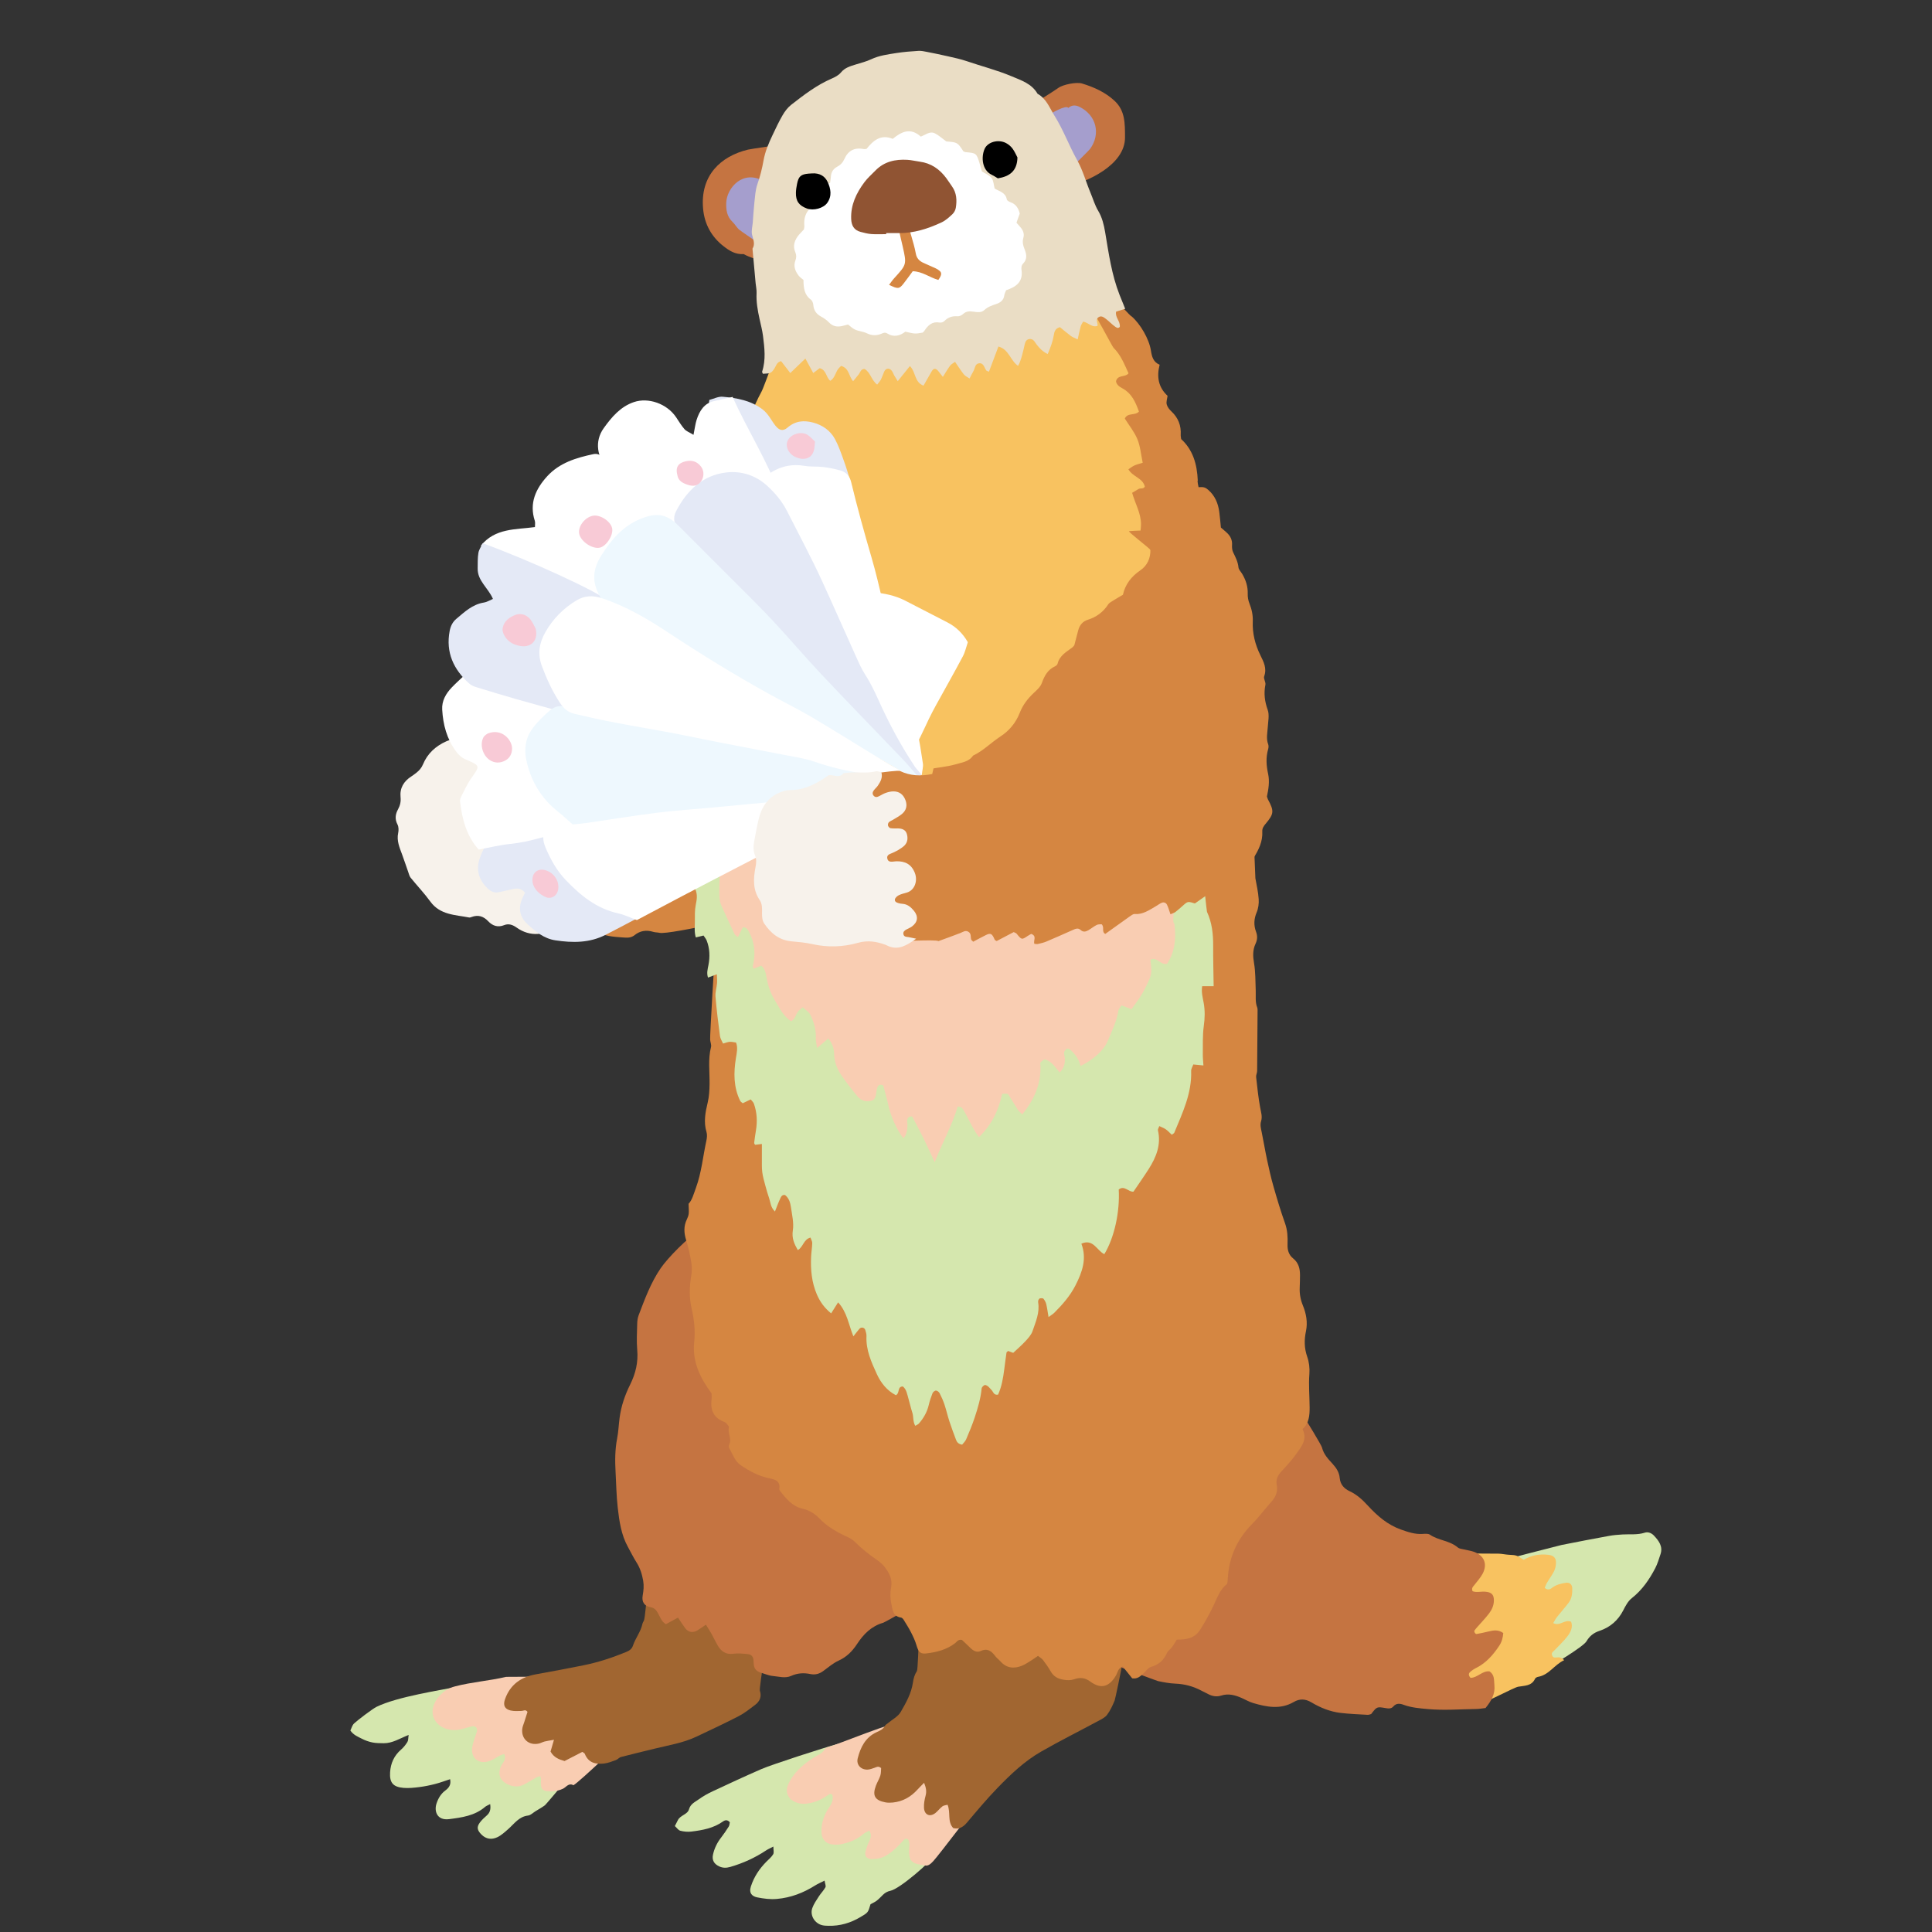 <?xml version="1.0" encoding="iso-8859-1"?>
<!-- Generator: Adobe Illustrator 29.1.0, SVG Export Plug-In . SVG Version: 9.03 Build 55587)  -->
<svg version="1.1" id="&#x30EC;&#x30A4;&#x30E4;&#x30FC;_1"
	 xmlns="http://www.w3.org/2000/svg" xmlns:xlink="http://www.w3.org/1999/xlink" x="0px" y="0px" viewBox="0 0 283.46 283.46"
	 style="enable-background:new 0 0 283.46 283.46;" xml:space="preserve">
<rect x="0" y="0" width="283.46" height="283.46" fill="#333333" stroke="none"/>
<g>
	<path style="fill-rule:evenodd;clip-rule:evenodd;fill:#D58641;" d="M75.656,135.072c0.496-0.22-3.674-17.076-4.135-17.575
		c0.828-0.82,6.127-10.027,6.203-9.993c0.879,0.392,6.788-0.121,7.697-0.408c1.327-0.42,2.713-0.646,4.072-0.97
		c1.043-0.248,1.878-0.738,2.419-1.75c0.272-0.505,0.808-0.885,1.268-1.268c0.418-0.347,0.911-0.603,1.346-0.931
		c1.407-1.063,2.454-2.393,2.616-4.196c0.076-0.842,0.446-1.348,1.104-1.752c0.357-0.221,0.706-0.455,1.081-0.696
		c-0.08-0.341-0.165-0.628-0.211-0.922c-0.09-0.575,0.018-1.085,0.519-1.462c0.786-0.593,0.992-1.395,1.112-2.368
		c0.245-1.979,0.569-3.962,1.539-5.77c0.249-0.465,0.325-1.026,0.467-1.548c0.08-0.291,0.063-0.63,0.211-0.875
		c0.472-0.78,1.003-1.526,0.793-2.517c0.828-1.017,2.849-6.885,3.26-8.062c0.143-0.407,8.479-7.151,8.961-6.892
		c-0.356,1.083,7.595,31.432,8.271,31.015c-0.134,1.281-9.976,36.491-9.994,37.218c-1.397,0.429-16.071,3.863-17.495,3.511
		c-0.294-0.07-0.614-0.046-0.901-0.135c-1.004-0.312-1.92-0.189-2.749,0.473c-0.453,0.363-0.923,0.4-1.516,0.359
		c-1.588-0.109-3.144-0.198-4.562-1.066c-0.316-0.191-0.82-0.139-1.229-0.1c-0.538,0.051-1.066,0.201-1.657,0.32
		C83.884,135.832,75.955,136.087,75.656,135.072z"/>
	<path style="fill-rule:evenodd;clip-rule:evenodd;fill:#D5E7AE;" d="M107.078,267.362c-0.353-0.422-0.71-0.329-1.019-0.108
		c-1.389,0.984-3.002,1.273-4.633,1.472c-0.528,0.062-1.099,0.012-1.614-0.125c-0.296-0.079-0.519-0.435-0.798-0.686
		c0.179-0.348,0.316-0.612,0.449-0.879c0.362-0.721,1.406-0.81,1.621-1.572c0.228-0.816,0.898-1.074,1.445-1.475
		c0.634-0.46,1.334-0.848,2.045-1.181c2.36-1.104,4.725-2.201,7.113-3.243c1.604-0.696,9.262-3.174,11.265-3.707
		c-0.339,0.52,12.104,5.855,12.631,5.712c0.278-0.074,1.408,10.003,1.842,10.312c-0.799,1.251-5.395,5.239-6.784,5.53
		c-0.457,0.095-0.773,0.284-1.08,0.577c-0.307,0.293-0.594,0.616-0.928,0.874c-0.282,0.217-0.623,0.357-0.911,0.52
		c-0.361,1.241-0.37,1.228-1.488,1.89c-1.44,0.858-2.984,1.316-4.668,1.276c-0.303-0.008-0.614-0.012-0.906-0.079
		c-1.117-0.252-1.857-1.441-1.483-2.514c0.217-0.616,0.614-1.177,0.971-1.734c0.295-0.458,0.701-0.851,0.957-1.327
		c0.104-0.193-0.059-0.53-0.127-0.975c-0.555,0.282-0.988,0.462-1.379,0.709c-1.722,1.084-3.555,1.795-5.611,1.978
		c-0.997,0.091-1.941-0.045-2.888-0.228c-0.71-0.139-1.257-0.59-0.935-1.593c0.464-1.436,1.26-2.615,2.3-3.665
		c0.341-0.346,0.74-0.662,0.976-1.07c0.144-0.248,0.027-0.648,0.027-1.127c-0.446,0.234-0.774,0.37-1.066,0.564
		c-1.63,1.085-3.389,1.882-5.268,2.426c-0.548,0.157-1.063,0.171-1.593-0.071c-0.769-0.349-1.115-0.925-0.929-1.75
		c0.2-0.899,0.594-1.715,1.161-2.452c0.404-0.528,0.787-1.076,1.14-1.642C107.034,267.81,107.034,267.546,107.078,267.362z"/>
	<path style="fill-rule:evenodd;clip-rule:evenodd;fill:#D5E7AE;" d="M71.915,264.695c-0.322,0.174-0.562,0.252-0.738,0.403
		c-1.519,1.309-3.422,1.564-5.278,1.802c-1.78,0.23-2.23-1.159-1.853-2.296c0.258-0.777,0.648-1.432,1.312-1.923
		c0.514-0.379,0.851-0.854,0.679-1.64c-0.725,0.236-1.437,0.505-2.17,0.695c-0.764,0.197-1.542,0.361-2.324,0.458
		c-0.782,0.099-1.582,0.188-2.358,0.119c-1.534-0.135-2.042-0.779-1.952-2.274c0.08-1.335,0.585-2.457,1.618-3.348
		c0.36-0.312,0.671-0.705,0.923-1.113c0.141-0.226,0.108-0.559,0.184-1.031c-1.305,0.515-2.381,1.23-3.666,1.216
		c-0.545-0.009-1.101-0.005-1.632-0.109c-0.528-0.107-1.059-0.287-1.536-0.535c-0.582-0.303-1.234-0.531-1.719-1.22
		c0.164-0.325,0.265-0.768,0.538-1.029c0.477-0.457,2.705-2.152,3.292-2.441c3.046-1.498,9.316-2.432,12.665-3.102
		c0.354,0.484,7.234,2.429,8.271,2.326c0.023,0.373,10.014,5.842,11.113,5.944c0.14,0.527-7.129,9.116-7.334,9.269
		c-0.437,0.322-0.917,0.587-1.383,0.874c-0.361,0.222-0.709,0.59-1.095,0.634c-1.346,0.159-2.02,1.21-2.911,1.991
		c-0.497,0.434-1.002,0.908-1.587,1.185c-0.817,0.386-1.643,0.313-2.347-0.398c-0.606-0.613-0.722-1.078-0.224-1.751
		c0.285-0.385,0.651-0.717,1.014-1.037C71.865,265.969,72.038,265.497,71.915,264.695z"/>
	<path style="fill-rule:evenodd;clip-rule:evenodd;fill:#D5E7AE;" d="M226.593,245.002c-0.286-0.416-2.95-2.143-4.394-3.102
		c0.593-1.519-1.468-11.359-2.843-12.664c0.407-0.176,9.448-2.498,9.762-2.561c2.315-0.46,4.633-0.906,6.956-1.33
		c0.652-0.119,1.319-0.17,1.983-0.211c1.087-0.066,2.183,0.087,3.255-0.26c0.502-0.166,1.012,0.068,1.338,0.412
		c0.715,0.759,1.369,1.593,0.973,2.758c-0.233,0.683-0.431,1.392-0.763,2.027c-0.873,1.678-1.923,3.212-3.448,4.41
		c-0.543,0.426-0.917,1.124-1.239,1.763c-0.757,1.498-1.953,2.518-3.482,3.026c-0.895,0.295-1.479,0.785-1.917,1.528
		C232.27,241.656,227.488,244.463,226.593,245.002z"/>
	<path style="fill-rule:evenodd;clip-rule:evenodd;fill:#F9CDB2;" d="M83.925,248.879c-0.48,4.202,8.631,4.642,9.046,4.91
		c-0.855,0.858-7.893,7.615-8.834,8.138c-0.706-0.388-1.036,0.263-1.532,0.509c-0.471,0.23-1.034,0.359-1.561,0.378
		c-1.528,0.055-1.768-0.232-1.672-1.765c0.007-0.111-0.046-0.225-0.097-0.459c-0.209,0.066-0.424,0.102-0.601,0.2
		c-0.634,0.35-1.234,0.764-1.886,1.076c-0.756,0.363-1.547,0.285-2.295-0.07c-1.163-0.556-1.518-1.539-0.959-2.714
		c0.251-0.527,0.825-0.941,0.432-1.741c-0.187,0.067-0.396,0.115-0.582,0.21c-0.539,0.275-1.041,0.648-1.605,0.839
		c-1.604,0.541-2.802-0.525-2.471-2.191c0.14-0.704,0.431-1.381,0.64-2.075c0.18-0.592-0.18-0.979-0.767-0.83
		c-0.646,0.161-1.28,0.405-1.937,0.496c-1.588,0.227-3.005-0.454-3.556-1.635c-0.513-1.101-0.125-2.479,1.055-3.61
		c0.569-0.546,1.214-0.913,2.025-1.123c2.468-0.64,5.018-0.813,7.493-1.395c0.107-0.023,7.612-0.036,7.854,0.011
		C81.926,246.356,83.538,248.816,83.925,248.879z"/>
	<path style="fill-rule:evenodd;clip-rule:evenodd;fill:#D58641;" d="M158.361,38.238c0.222-0.101,7.444,8.296,7.681,8.188
		c1.287,1.14,2.556,3.31,2.82,5.017c0.138,0.886,0.329,1.664,1.277,2.077c-0.451,1.763-0.187,3.309,1.163,4.552
		c-0.054,0.44-0.218,0.88-0.125,1.254c0.094,0.382,0.392,0.756,0.692,1.037c1,0.938,1.444,2.071,1.362,3.43
		c-0.012,0.178,0.036,0.36,0.066,0.625c1.726,1.581,2.338,3.681,2.438,6.082c-0.34,0.16,2.592,9.652,2.268,9.779
		c-0.748,0.291-14.47,7.519-15.412,8.399c-0.604-0.713-7.238-35.483-7.745-36.192C155.395,52.278,158.259,39.416,158.361,38.238z"/>
	<path style="fill-rule:evenodd;clip-rule:evenodd;fill:#C57441;" d="M156.552,27.383c-0.117-0.25-5.398-11.083-5.687-11.63
		c0.654-0.483,3.772-2.374,4.395-2.843c0.682-0.512,2.686-0.905,3.487-0.661c1.758,0.533,3.426,1.285,4.78,2.545
		c1.563,1.454,1.525,3.308,1.534,5.361C165.08,24.281,159.319,26.737,156.552,27.383z"/>
	<path style="fill-rule:evenodd;clip-rule:evenodd;fill:#C57441;" d="M109.104,37.277c-1.205,0.079-2.078-0.482-2.893-1.11
		c-1.823-1.403-2.857-3.286-3.057-5.568c-0.423-4.824,2.541-7.661,6.581-8.645c0.378-0.092,5.029-0.793,5.464-0.774
		c0.139,0.974-1.381,16.728-0.517,17.575C115.173,39.236,110.805,38.238,109.104,37.277z"/>
	<path style="fill-rule:evenodd;clip-rule:evenodd;" d="M149.382,22.777c-0.037,0.787-0.117,1.637-1.045,2.051
		c-1.009,0.449-1.946,0.453-2.832-0.362c-0.607-0.556-1.085-1.125-1.032-1.992c0.066-1.093,0.852-1.898,2.151-2.045
		C148.134,20.257,149.303,20.845,149.382,22.777z"/>
	<path style="fill-rule:evenodd;clip-rule:evenodd;fill:#A16631;" d="M81.278,255.258c-0.681,0.123-1.036,0.165-1.378,0.254
		c-0.292,0.077-0.562,0.238-0.856,0.303c-1.442,0.313-2.564-0.664-2.423-2.126c0.034-0.352,0.193-0.692,0.301-1.036
		c0.161-0.515,0.327-1.029,0.473-1.492c-0.304-0.405-0.589-0.143-0.866-0.135c-0.541,0.016-1.105,0.055-1.622-0.066
		c-0.873-0.206-1.124-0.777-0.812-1.66c0.762-2.148,2.352-3.263,4.545-3.65c2.33-0.416,4.655-0.855,6.974-1.321
		c2.147-0.432,4.218-1.114,6.245-1.948c0.492-0.202,0.843-0.442,1.009-0.947c0.363-1.092,1.132-2.007,1.379-3.149
		c0.038-0.176,0.132-0.342,0.22-0.501c0.322-0.59,0.948-11.388,1.348-10.871c0.221,0.287,7.543,1.674,8.012,1.551
		c0.315,0.473,8.586,8.872,9.046,9.305c0.093,0.441-1.539,9.839-1.387,10.296c0.293,0.886-0.018,1.562-0.702,2.079
		c-0.774,0.586-1.547,1.204-2.402,1.646c-2.047,1.059-4.136,2.031-6.219,3.017c-1.94,0.917-4.053,1.248-6.112,1.753
		c-1.644,0.404-3.29,0.794-4.929,1.222c-0.276,0.07-0.494,0.359-0.77,0.458c-0.564,0.204-1.139,0.433-1.728,0.503
		c-1.228,0.145-2.31-0.105-2.828-1.432c-0.037-0.093-0.183-0.146-0.361-0.276c-0.857,0.442-1.759,0.904-2.605,1.343
		c-0.866-0.248-1.586-0.547-2.055-1.392C80.902,256.548,81.048,256.043,81.278,255.258z"/>
	<path style="fill-rule:evenodd;clip-rule:evenodd;fill:#F9CDB2;" d="M140.786,254.564c0.092,0.475,4.366,8.011,4.135,8.271
		c-0.681,0.775-7.269,9.479-7.985,10.221c-0.333,0.348-0.725,0.77-1.243,0.64c-0.69-0.173-1.506-0.112-2.007-0.728
		c-0.206-0.25-0.266-0.654-0.305-1c-0.082-0.704,0.226-1.441-0.157-2.118c-0.367-0.191-0.573,0.026-0.775,0.263
		c-0.674,0.79-1.415,1.488-2.301,2.052c-0.705,0.448-1.448,0.596-2.246,0.592c-0.757-0.004-1.114-0.461-0.902-1.184
		c0.152-0.521,0.34-1.038,0.578-1.524c0.228-0.471,0.299-0.902-0.038-1.472c-0.297,0.17-0.629,0.295-0.878,0.513
		c-0.946,0.828-2.075,1.25-3.271,1.494c-0.462,0.095-0.968,0.081-1.437,0.004c-0.833-0.133-1.38-0.81-1.423-1.642
		c-0.073-1.385,0.34-2.631,1.117-3.76c0.394-0.573,0.651-1.159,0.473-1.869c-0.319-0.247-0.542-0.021-0.785,0.151
		c-0.912,0.636-1.914,1.029-3.025,1.163c-0.694,0.084-1.333-0.059-1.93-0.393c-0.848-0.472-1.164-1.443-0.775-2.344
		c0.781-1.811,2.208-3.026,3.818-4.045c0.561-0.355,1.213-0.555,1.568-1.187c0.08-0.145,0.268-0.281,0.431-0.319
		c1.332-0.309,10.018-3.968,11.61-3.847C132.731,253.267,139.763,254.904,140.786,254.564z"/>
	<path style="fill-rule:evenodd;clip-rule:evenodd;fill:#F8C260;" d="M229.487,243.58c-1.447,0.677-2.218,2.163-3.816,2.441
		c-0.164,0.028-0.389,0.146-0.451,0.283c-0.505,1.096-1.556,0.999-2.483,1.171c-0.642,0.119-4.675,2.3-5.447,2.438
		c-0.081-0.232-9.817-4.329-9.822-4.652c-0.016-1.129,5.673-15.647,4.911-17.316c0.525-0.035,7.13-0.011,7.533,0.006
		c0.484,0.02,0.962,0.133,1.445,0.159c1.141,0.061,1.142,0.051,2.2,0.745c1.09-0.66,2.321-0.891,3.625-0.735
		c0.75,0.089,1.124,0.441,1.109,1.17c-0.009,0.411-0.095,0.854-0.274,1.217c-0.294,0.596-0.705,1.135-1.044,1.711
		c-0.144,0.242-0.233,0.517-0.335,0.751c0.43,0.371,0.77,0.236,1.066,0.002c0.602-0.473,1.309-0.634,2.033-0.747
		c0.557-0.089,0.931,0.244,0.942,0.828c0.017,0.74-0.065,1.478-0.523,2.088c-0.545,0.719-1.152,1.393-1.713,2.102
		c-0.206,0.261-0.355,0.563-0.556,0.891c0.991,0.527,1.673-0.608,2.624-0.192c0.296,0.777-0.056,1.499-0.524,2.114
		c-0.549,0.721-1.226,1.341-1.848,2.005c-0.161,0.176-0.41,0.329-0.459,0.531c-0.04,0.166,0.115,0.511,0.259,0.563
		C228.368,243.308,228.897,242.876,229.487,243.58z"/>
	<path style="fill-rule:evenodd;clip-rule:evenodd;fill:#C57441;" d="M153.967,240.608c0.87-0.834,12.252-20.699,14.215-22.744
		c0.969-1.006,16.121-16.463,17.059-18.867c0.886,0.312,8.557,12.715,8.718,13.375c0.251,1.021,0.922,1.7,1.562,2.407
		c0.558,0.609,0.966,1.254,1.04,2.073c0.089,0.959,0.646,1.559,1.463,1.939c1.073,0.501,1.9,1.278,2.69,2.137
		c1.367,1.487,2.877,2.794,4.836,3.486c1.032,0.363,2.05,0.717,3.173,0.641c0.358-0.024,0.809-0.069,1.069,0.11
		c1.264,0.864,2.914,0.857,4.099,1.885c0.205,0.175,0.551,0.199,0.837,0.27c0.469,0.115,0.955,0.176,1.413,0.322
		c1.606,0.521,2.165,1.832,1.365,3.292c-0.317,0.577-0.778,1.078-1.184,1.607c-0.18,0.233-0.462,0.413-0.275,0.916
		c0.551,0.227,1.218,0.028,1.854,0.075c0.952,0.068,1.309,0.442,1.278,1.365c-0.024,0.702-0.316,1.31-0.72,1.841
		c-0.511,0.675-1.108,1.284-1.667,1.925c-0.156,0.178-0.316,0.354-0.451,0.547c-0.117,0.17,0.113,0.567,0.312,0.529
		c0.594-0.109,1.185-0.232,1.771-0.378c0.72-0.176,1.42-0.282,2.132,0.238c-0.055,0.683-0.219,1.312-0.601,1.88
		c-0.891,1.327-1.913,2.51-3.379,3.239c-0.322,0.159-0.636,0.365-0.896,0.609c-0.255,0.238-0.214,0.541,0.078,0.844
		c1.015-0.004,1.732-1.072,2.782-0.949c0.767,0.516,0.636,1.276,0.714,1.993c0.147,1.331-0.46,2.349-1.298,3.383
		c-0.414,0.044-0.892,0.137-1.369,0.143c-2.36,0.032-4.718,0.225-7.08,0.013c-1.215-0.111-2.42-0.202-3.576-0.63
		c-0.532-0.198-1.066-0.263-1.503,0.244c-0.327,0.38-0.752,0.307-1.184,0.232c-1.237-0.208-1.24-0.202-2.072,0.886
		c-0.156,0.034-0.335,0.119-0.508,0.111c-1.334-0.081-2.674-0.123-3.998-0.284c-1.524-0.185-2.95-0.76-4.253-1.541
		c-0.905-0.543-1.744-0.554-2.58-0.066c-1.982,1.154-3.983,0.743-5.987,0.157c-0.578-0.17-1.11-0.493-1.668-0.737
		c-0.962-0.422-1.942-0.696-2.997-0.357c-0.678,0.221-1.319,0.102-1.937-0.224c-0.323-0.172-0.654-0.321-0.977-0.493
		c-1.199-0.64-2.468-0.98-3.837-1.033c-0.845-0.035-1.69-0.196-2.518-0.37C169.592,246.581,154.396,240.862,153.967,240.608z"/>
	<path style="fill-rule:evenodd;clip-rule:evenodd;fill:#C57441;" d="M132.515,236.473c-0.326,0.18-2.705,1.549-2.929,1.613
		c-1.738,0.499-2.9,1.679-3.857,3.146c-0.67,1.023-1.499,1.867-2.667,2.402c-0.816,0.374-1.532,0.981-2.261,1.526
		c-0.578,0.435-1.213,0.598-1.889,0.457c-0.987-0.206-1.906-0.149-2.842,0.271c-0.867,0.39-1.799,0.089-2.693,0.008
		c-0.591-0.053-1.162-0.317-1.743-0.486c-0.655-0.194-1.03-0.61-1.048-1.314c-0.005-0.184-0.023-0.366-0.037-0.548
		c-0.033-0.5-0.342-0.81-0.796-0.855c-0.721-0.077-1.463-0.151-2.174-0.057c-1.078,0.144-1.755-0.335-2.257-1.182
		c-0.34-0.573-0.62-1.183-0.945-1.767c-0.23-0.412-0.492-0.806-0.807-1.316c-0.484,0.325-0.86,0.604-1.261,0.844
		c-0.65,0.392-1.317,0.276-1.773-0.325c-0.359-0.477-0.674-0.987-1.06-1.557c-0.657,0.356-1.217,0.66-1.779,0.965
		c-0.686-0.409-0.854-1.098-1.184-1.659c-0.255-0.439-0.504-0.732-1.075-0.834c-0.914-0.166-1.308-0.787-1.144-1.71
		c0.128-0.729,0.2-1.424,0.073-2.163c-0.168-0.977-0.451-1.876-0.988-2.716c-0.457-0.715-0.827-1.486-1.241-2.231
		c-0.995-1.793-1.277-3.783-1.503-5.769c-0.2-1.746-0.221-3.514-0.32-5.271c-0.094-1.64-0.085-3.27,0.229-4.897
		c0.197-1.007,0.23-2.043,0.367-3.062c0.229-1.702,0.783-3.314,1.542-4.84c0.802-1.617,1.202-3.271,1.039-5.095
		c-0.112-1.266-0.032-2.552-0.004-3.828c0.009-0.418,0.064-0.858,0.211-1.248c0.906-2.385,1.782-4.777,3.244-6.914
		c1.033-1.508,3.96-4.511,5.849-5.672c0.612,1.108,10.814,21.369,10.855,22.486c0.081,2.156,21.347,28.234,21.452,28.946
		C135.197,232.463,132.263,235.699,132.515,236.473z"/>
	<path style="fill-rule:evenodd;clip-rule:evenodd;fill:#A16631;" d="M135.583,261.569c-0.414,0.424-0.702,0.694-0.966,0.989
		c-0.975,1.082-2.162,1.757-3.621,1.906c-0.357,0.036-0.733,0.043-1.083-0.024c-1.548-0.29-1.947-0.979-1.408-2.433
		c0.19-0.509,0.494-0.98,0.656-1.494c0.118-0.374,0.089-0.792,0.116-1.103c-0.415-0.354-0.672-0.143-0.95-0.049
		c-0.341,0.115-0.692,0.261-1.044,0.272c-0.97,0.037-1.676-0.715-1.442-1.644c0.407-1.629,1.141-3.102,2.773-3.845
		c0.513-0.232,0.969-0.432,1.238-0.957c0.075-0.147,0.271-0.234,0.41-0.354c0.645-0.545,1.491-0.975,1.892-1.663
		c0.778-1.341,1.556-2.724,1.79-4.31c0.088-0.6,0.232-1.154,0.586-1.693c0.241-0.368,0.471-12.756,0.569-13.35
		c2.051-0.27,10.384-0.434,11.889-0.775c0.561,0.51,17.785,3.72,19.126,3.102c0.585,0.412-2.401,14.939-2.58,15.372
		c-0.302,0.727-0.642,1.462-1.11,2.084c-0.305,0.406-0.846,0.658-1.319,0.913c-2.777,1.494-5.604,2.905-8.341,4.473
		c-2.443,1.396-4.482,3.342-6.427,5.351c-1.561,1.611-3.004,3.34-4.451,5.054c-0.562,0.666-1.156,1.046-2.031,0.822
		c-0.891-0.959-0.346-2.246-0.828-3.421c-0.249,0.073-0.559,0.081-0.756,0.232c-0.383,0.291-0.675,0.704-1.055,0.997
		c-0.794,0.607-1.593,0.251-1.649-0.771c-0.032-0.589,0.077-1.207,0.232-1.78C135.968,262.848,135.884,262.318,135.583,261.569z"/>
	<path style="fill-rule:evenodd;clip-rule:evenodd;fill:#D58641;" d="M183.518,113.019c0.117,0.194,0.633,15.655,0.671,15.854
		c0.189,1.014,0.416,2.029,0.484,3.053c0.043,0.641-0.05,1.351-0.298,1.937c-0.41,0.967-0.442,1.905-0.091,2.842
		c0.235,0.628,0.196,1.183-0.072,1.758c-0.432,0.92-0.396,1.835-0.223,2.839c0.225,1.311,0.192,2.663,0.248,3.998
		c0.035,0.848-0.104,1.706,0.223,2.528c0.043,0.11,0.049,0.24,0.049,0.359c-0.018,2.984-0.034,5.966-0.065,8.948
		c-0.003,0.297-0.178,0.603-0.147,0.887c0.169,1.502,0.32,3.013,0.597,4.497c0.122,0.664,0.338,1.315,0.134,1.967
		c-0.179,0.569-0.026,1.074,0.082,1.609c0.281,1.364,0.505,2.739,0.797,4.101c0.28,1.305,0.571,2.61,0.939,3.891
		c0.518,1.811,1.057,3.619,1.691,5.39c0.361,1.01,0.406,2.021,0.369,3.053c-0.03,0.842,0.15,1.567,0.83,2.112
		c0.785,0.628,1.001,1.49,0.998,2.438c-0.001,0.607-0.017,1.217-0.041,1.825c-0.039,0.918,0.105,1.761,0.47,2.646
		c0.479,1.163,0.718,2.458,0.449,3.744c-0.271,1.278-0.263,2.497,0.18,3.762c0.276,0.785,0.384,1.688,0.319,2.52
		c-0.127,1.642,0.025,3.271,0.036,4.905c0.007,1.183-0.078,2.328-1.042,3.189c0.781,1.565-0.205,2.621-0.956,3.689
		c-0.627,0.891-1.378,1.696-2.12,2.498c-0.527,0.571-0.861,1.171-0.71,1.967c0.186,0.971-0.114,1.77-0.771,2.499
		c-0.977,1.081-1.842,2.266-2.862,3.3c-2.192,2.221-3.377,4.856-3.543,7.962c-0.01,0.182-0.03,0.363-0.051,0.543
		c-0.007,0.061-0.029,0.119-0.069,0.276c-0.952,0.703-1.365,1.84-1.876,2.944c-0.609,1.316-1.321,2.597-2.102,3.822
		c-0.762,1.193-2.025,1.407-3.38,1.389c-0.225,0.356-0.451,0.756-0.723,1.123c-0.215,0.291-0.572,0.501-0.713,0.815
		c-0.473,1.07-1.213,1.745-2.362,2.07c-0.417,0.116-0.729,0.609-1.083,0.935c-0.448,0.412-0.876,0.864-1.669,0.737
		c-0.442-0.55-0.925-1.151-1.396-1.737c-0.693,0.253-0.73,0.881-0.99,1.325c-0.974,1.664-2.202,2.035-3.747,0.898
		c-0.788-0.58-1.499-0.656-2.356-0.357c-0.517,0.18-1.026,0.172-1.595,0.076c-0.863-0.143-1.458-0.488-1.885-1.241
		c-0.327-0.582-0.72-1.127-1.125-1.658c-0.172-0.226-0.449-0.373-0.733-0.6c-0.345,0.236-0.628,0.448-0.928,0.634
		c-0.465,0.283-0.917,0.607-1.418,0.809c-1.171,0.472-2.262,0.375-3.158-0.637c-0.242-0.271-0.551-0.49-0.767-0.779
		c-0.56-0.751-1.155-1.197-2.162-0.73c-0.538,0.248-1.059-0.047-1.478-0.459c-0.429-0.426-0.876-0.834-1.245-1.185
		c-0.556-0.105-0.736,0.278-1.01,0.49c-1.249,0.963-2.721,1.324-4.236,1.502c-0.877,0.102-1.142-0.24-1.43-1.228
		c-0.185-0.632-0.473-1.241-0.773-1.831c-0.327-0.643-0.715-1.254-1.094-1.868c-0.088-0.143-0.243-0.318-0.386-0.337
		c-1.229-0.168-1.254-1.228-1.434-2.058c-0.166-0.753-0.172-1.593-0.028-2.354c0.232-1.22-0.268-2.145-0.952-3.015
		c-0.332-0.422-0.768-0.787-1.214-1.094c-1.103-0.766-2.153-1.586-3.101-2.543c-0.331-0.335-0.766-0.6-1.2-0.795
		c-1.509-0.683-2.913-1.494-4.078-2.704c-0.674-0.702-1.469-1.191-2.486-1.421c-1.43-0.323-2.357-1.44-3.226-2.557
		c-0.073-0.093-0.156-0.227-0.141-0.327c0.194-1.224-0.71-1.407-1.542-1.583c-1.517-0.321-2.83-1.034-4.1-1.888
		c-0.925-0.624-1.19-1.658-1.716-2.53c-0.078-0.132-0.062-0.384,0.01-0.531c0.412-0.838-0.266-1.648-0.052-2.487
		c0.041-0.16-0.202-0.42-0.358-0.594c-0.116-0.13-0.291-0.223-0.457-0.287c-1.488-0.6-1.914-1.755-1.733-3.244
		c0.035-0.299,0.005-0.606,0.005-0.879c-1.667-2.258-2.856-4.64-2.548-7.546c0.178-1.647-0.004-3.283-0.375-4.888
		c-0.359-1.571-0.341-3.126-0.077-4.705c0.11-0.65,0.143-1.343,0.04-1.991c-0.183-1.137-0.435-2.273-0.774-3.374
		c-0.321-1.038-0.377-2.015,0.1-3.011c0.131-0.27,0.249-0.567,0.282-0.862c0.041-0.392-0.007-0.791-0.022-1.443
		c0.508-0.513,0.749-1.434,1.08-2.338c0.822-2.248,1.029-4.616,1.532-6.926c0.087-0.404,0.136-0.87,0.021-1.254
		c-0.448-1.471-0.17-2.912,0.17-4.323c0.219-0.904,0.26-1.787,0.276-2.702c0.029-1.819-0.246-3.646,0.213-5.453
		c0.083-0.325-0.097-0.709-0.127-1.068c-0.052-0.596,0.679-12.733,0.761-13.347C105.491,139.944,182.405,113.822,183.518,113.019z"
		/>
	<path style="fill-rule:evenodd;clip-rule:evenodd;fill:#F7F2EB;" d="M82.483,136.273c-1.164,0.494-2.376,0.666-3.559,0.751
		c-1.085,0.08-2.172-0.254-3.091-0.909c-0.581-0.412-1.172-0.66-1.867-0.379c-0.919,0.374-1.705,0.094-2.323-0.561
		c-0.715-0.757-1.491-0.991-2.461-0.632c-0.111,0.042-0.244,0.091-0.354,0.069c-2.048-0.398-4.249-0.36-5.686-2.333
		c-0.889-1.223-1.94-2.328-2.894-3.505c-0.181-0.224-0.25-0.543-0.35-0.825c-0.303-0.853-0.583-1.714-0.896-2.564
		c-0.375-1.023-0.828-2.017-0.583-3.17c0.085-0.397,0.08-0.902-0.1-1.248c-0.414-0.799-0.317-1.508,0.089-2.245
		c0.296-0.543,0.427-1.116,0.362-1.749c-0.136-1.349,0.463-2.34,1.578-3.057c0.255-0.165,0.498-0.347,0.737-0.535
		c0.427-0.335,0.754-0.699,0.982-1.248c0.65-1.573,1.85-2.667,3.405-3.365c0.805-0.361,1.64-0.372,2.501-0.291
		c0.592,0.056,1.156,0.08,1.656-0.479c0.277-0.308,0.895-0.47,1.338-0.438c1.842,0.14,3.621-0.257,5.418-0.5
		c0.897-0.122,1.804-0.343,2.628,0.313c0.163,0.13,0.469,0.151,0.695,0.118c1.002-0.147,1.596,0.445,2.129,1.136
		c0.485,0.63,0.433,1.171-0.133,1.779c-0.164,0.176-0.376,0.305-0.533,0.482c-0.196,0.222-0.075,0.658,0.195,0.776
		c0.109,0.048,0.221,0.124,0.335,0.128c1.513,0.041,2.271,0.947,2.689,2.296c-0.44,1.025-1.142,1.692-2.27,1.876
		c-0.535,0.087-1.075,0.186-1.585,0.361c-0.304,0.104-0.555,0.365-0.784,0.524c0.078,0.519,0.388,0.643,0.674,0.621
		c2.012-0.163,3.152,0.941,3.91,2.574c-0.087,1.661-1.962,1.416-2.692,2.551c0.423,0.195,0.725,0.434,1.051,0.47
		c1.462,0.161,2.177,1.207,2.837,2.315c0.276,0.463,0.164,0.943-0.22,1.328c-0.493,0.493-1.115,0.727-1.781,0.839
		c-0.598,0.101-1.206,0.146-1.804,0.244c-0.169,0.026-0.338,0.126-0.474,0.234c-0.078,0.061-0.083,0.209-0.164,0.434
		c0.398,0.203,0.806,0.42,1.222,0.623c0.788,0.387,1.396,0.964,1.84,1.715c0.455,0.771,0.232,1.509-0.607,1.734
		c-0.577,0.156-1.199,0.147-1.802,0.194c-0.293,0.023-0.59,0.004-0.83,0.004c-0.335,0.4-0.328,0.739-0.002,1.016
		c0.371,0.313,0.789,0.569,1.168,0.87C82.558,134.998,82.691,135.502,82.483,136.273z"/>
	<path style="fill-rule:evenodd;clip-rule:evenodd;fill:#D5E7AE;" d="M148.656,198.49c-0.317-0.119-0.537-0.202-0.746-0.279
		c-0.097,0.094-0.227,0.16-0.238,0.241c-0.125,0.84-0.229,1.684-0.339,2.525c-0.165,1.26-0.379,2.506-0.898,3.641
		c-0.651,0.123-0.701-0.444-0.988-0.709c-0.178-0.163-0.315-0.377-0.506-0.52c-0.136-0.105-0.377-0.227-0.486-0.174
		c-0.185,0.095-0.413,0.312-0.432,0.495c-0.134,1.466-0.559,2.865-1.012,4.248c-0.359,1.091-0.807,2.156-1.258,3.213
		c-0.131,0.309-0.41,0.553-0.591,0.787c-0.511-0.077-0.754-0.341-0.887-0.69c-0.342-0.906-0.682-1.815-0.983-2.736
		c-0.266-0.81-0.448-1.644-0.718-2.451c-0.192-0.573-0.439-1.133-0.717-1.672c-0.094-0.184-0.352-0.388-0.535-0.388
		c-0.175-0.002-0.436,0.216-0.509,0.399c-0.225,0.561-0.415,1.145-0.554,1.735c-0.245,1.031-0.75,1.914-1.44,2.701
		c-0.107,0.123-0.285,0.184-0.532,0.337c-0.376-0.63-0.233-1.328-0.433-1.932c-0.226-0.687-0.373-1.397-0.579-2.092
		c-0.187-0.631-0.271-1.319-0.813-1.753c-0.864,0.026-0.396,0.961-1.02,1.286c-1.278-0.662-2.184-1.765-2.795-3.1
		c-0.81-1.767-1.617-3.546-1.52-5.573c0.014-0.29-0.085-0.596-0.17-0.884c-0.114-0.386-0.599-0.489-0.865-0.186
		c-0.267,0.303-0.505,0.626-0.889,1.11c-0.713-1.771-0.921-3.558-2.239-4.989c-0.369,0.583-0.666,1.056-1.021,1.615
		c-0.984-0.794-1.632-1.704-2.092-2.77c-0.766-1.775-0.935-3.639-0.849-5.539c0.029-0.668,0.15-1.332,0.166-1.999
		c0.007-0.258-0.161-0.523-0.256-0.812c-1.032,0.269-1.058,1.394-1.862,1.836c-0.525-0.919-0.903-1.739-0.727-2.89
		c0.17-1.103-0.122-2.284-0.281-3.421c-0.093-0.656-0.291-1.309-0.859-1.767c-0.488-0.087-0.614,0.313-0.759,0.622
		c-0.248,0.529-0.442,1.086-0.725,1.797c-0.652-0.626-0.641-1.324-0.844-1.916c-0.217-0.63-0.404-1.272-0.575-1.916
		c-0.171-0.645-0.363-1.293-0.445-1.951c-0.083-0.656-0.046-1.328-0.054-1.994c-0.007-0.665-0.001-1.329-0.001-2.133
		c-0.356,0.045-0.674,0.083-1,0.123c-0.038-0.083-0.141-0.195-0.129-0.297c0.071-0.6,0.158-1.199,0.255-1.797
		c0.224-1.343,0.16-2.667-0.303-3.953c-0.076-0.212-0.28-0.378-0.462-0.614c-0.403,0.192-0.774,0.372-1.167,0.56
		c-0.127-0.115-0.308-0.21-0.381-0.357c-0.982-2.003-0.965-4.113-0.626-6.247c0.125-0.78,0.317-1.545,0.021-2.3
		c-0.952-0.164-0.95-0.154-1.903,0.151c-0.152-0.357-0.402-0.715-0.452-1.099c-0.255-1.923-0.498-3.851-0.659-5.783
		c-0.053-0.65,0.173-1.316,0.229-1.979c0.032-0.39-0.015-0.788-0.03-1.309c-0.534,0.2-0.91,0.343-1.301,0.49
		c-0.214-0.656-0.051-1.235,0.067-1.831c0.236-1.213,0.201-2.425-0.251-3.591c-0.105-0.27-0.31-0.499-0.469-0.75
		c-0.393,0.097-0.721,0.178-1.133,0.28c-0.251-0.839-0.135-1.626-0.137-2.396c-0.002-0.787-0.027-1.594,0.125-2.358
		c0.156-0.783,0.3-1.518-0.068-2.337c-0.402,0.092-0.74,0.168-1.08,0.245c-0.065-0.093-0.19-0.186-0.188-0.277
		c0.057-2.432,0.091-4.865,0.206-7.295c0.06-1.233,4.098-9.81,5.037-10.796c0.175,1.017,24.076,21.895,24.122,22.056
		c0.102,0.349,44.697-16.03,45.144-16.541c0.227,0.263,1.748,15.747,1.84,15.945c0.731,1.575,0.915,3.249,0.906,4.969
		c-0.011,1.937,0.042,3.873,0.07,5.937c-0.492,0-1.059,0-1.684,0c-0.14,0.908,0.079,1.669,0.218,2.425
		c0.212,1.15,0.18,2.27,0.017,3.437c-0.189,1.377-0.119,2.788-0.14,4.186c-0.007,0.48,0.053,0.963,0.089,1.583
		c-0.49-0.048-0.934-0.091-1.484-0.145c-0.107,0.31-0.328,0.632-0.316,0.949c0.113,3.281-1.269,6.145-2.474,9.061
		c-0.039,0.097-0.182,0.151-0.369,0.301c-0.278-0.261-0.549-0.563-0.874-0.794c-0.274-0.195-0.61-0.307-0.956-0.475
		c-0.097,0.279-0.237,0.467-0.202,0.612c0.49,2.105-0.242,3.927-1.331,5.649c-0.712,1.127-1.485,2.213-2.262,3.362
		c-0.732,0.062-1.344-0.981-2.159-0.317c0.187,3.285-0.65,7.081-2.112,9.482c-1.094-0.505-1.614-2.322-3.368-1.535
		c0.837,2.205,0.121,4.18-0.86,6.106c-0.782,1.538-1.902,2.818-3.111,4.028c-0.205,0.206-0.471,0.352-0.848,0.628
		c-0.123-0.727-0.198-1.318-0.335-1.895c-0.07-0.282-0.225-0.561-0.407-0.787c-0.079-0.097-0.331-0.087-0.496-0.064
		c-0.092,0.012-0.194,0.139-0.239,0.236c-0.049,0.105-0.066,0.24-0.047,0.354c0.255,1.514-0.363,2.871-0.829,4.235
		c-0.188,0.548-0.636,1.026-1.04,1.471C149.912,197.363,149.308,197.874,148.656,198.49z"/>
	<path style="fill-rule:evenodd;clip-rule:evenodd;fill:#F9CDB2;" d="M111.693,141.674c-0.378,0.159-0.743,0.313-1.112,0.468
		c-0.07-0.18-0.161-0.29-0.14-0.375c0.428-1.718,0.327-3.38-0.509-4.965c-0.196-0.372-0.373-0.779-0.952-0.749
		c-0.223,0.445-0.453,0.907-0.717,1.438c-0.223-0.189-0.409-0.273-0.476-0.415c-0.65-1.372-1.278-2.755-1.917-4.132
		c-0.457-0.984-0.307-2.031-0.332-3.059c-0.015-0.658,0.206-1.337-0.203-2.018c-0.32,0-0.667,0-0.995,0
		c0.289-1.823,0.615-3.663,0.854-5.515c0.084-0.646,0-1.33-0.104-1.98c-0.08-0.495-0.588-0.567-0.941-0.149
		c-0.186,0.222-0.255,0.563-0.656,0.462c-0.066-0.102-0.195-0.205-0.187-0.294c0.115-1.204,0.17-2.419,0.4-3.601
		c0.255-1.308,0.695-2.58,1.018-3.876c0.215-0.866,0.685-1.544,1.345-2.118c0.224-0.194,0.485-0.398,0.599-0.654
		c0.074-0.166-0.041-0.466-0.158-0.652c-0.071-0.113-0.35-0.217-0.462-0.166c-0.603,0.278-1.187,0.599-1.768,0.92
		c-0.254,0.139-0.486,0.314-0.82,0.531c-0.147-1.334,0.264-2.444,0.771-3.44c0.74-1.454,1.25-3.025,2.185-4.386
		c0.155-0.226,0.264-0.642,0.161-0.857c-0.329-0.682-0.332-1.408-0.457-2.118c-0.027-0.16-0.205-0.291-0.33-0.46
		c-0.918,0.037-1.181,0.983-1.971,1.399c-0.098-0.18-0.26-0.354-0.284-0.545c-0.052-0.415-0.03-0.837-0.045-1.256
		c-0.031-0.794,0.015-1.565,0.305-2.329c0.278-0.734,0.417-1.521,0.657-2.271c0.183-0.577,0.358-1.172,0.657-1.691
		c0.382-0.664,0.231-1.395,0.377-2.084c0.056-0.254-0.314-0.599-0.501-0.921c1.174-1.801,1.768-3.778,1.867-6.114
		c-0.581,0.114-0.954,0.187-1.442,0.281c0.107-2.211,0.164-4.369,1.332-6.32c0.373-0.623,0.706-1.281,0.966-1.957
		c0.14-0.366,0.091-0.806,0.142-1.388c-0.432,0.127-0.705,0.189-0.963,0.289c-0.23,0.09-0.438,0.184-0.655-0.026
		c-0.257-0.248-0.257-0.5-0.108-0.813c0.601-1.259,1.512-5.313,2.094-6.581c0.151-0.329,3.747-7.164,3.877-7.496
		c0.429-0.398,6.838,3.846,7.237,3.877c-0.097,0.699,21.165,46.865,21.71,47.814c-0.329,0.083,27.726,16.034,29.981,14.99
		c0.179,0.479,1.381,1.61,1.551,2.068c0.596,0-0.9,7.05-0.279,7.05c0.302,2.121,0.095,4.146-1.062,5.917
		c-0.998,0.206-1.405-0.973-2.304-0.656c-0.053,0.018-0.094,0.077-0.14,0.115c0.244,2.106,0.229,2.102-0.859,4.281
		c-0.518,1.037-1.21,1.944-1.92,2.917c-0.498-0.189-0.938-0.357-1.456-0.553c-0.172,0.267-0.42,0.49-0.462,0.747
		c-0.246,1.587-0.962,3.009-1.564,4.46c-0.597,1.434-2.152,2.783-3.989,3.678c-0.238-0.98-0.799-1.759-1.538-2.409
		c-0.114-0.104-0.383-0.188-0.476-0.125c-0.178,0.121-0.367,0.343-0.394,0.543c-0.038,0.288,0.092,0.596,0.105,0.898
		c0.028,0.751-0.122,1.445-0.768,2.048c-0.369-0.442-0.676-0.889-1.06-1.252c-0.299-0.285-0.671-0.544-1.058-0.661
		c-0.174-0.052-0.499,0.236-0.683,0.435c-0.089,0.097-0.013,0.346-0.008,0.527c0.076,2.684-0.934,4.953-2.675,7.105
		c-0.262-0.271-0.489-0.444-0.635-0.669c-0.465-0.713-0.89-1.451-1.348-2.17c-0.149-0.232-0.183-0.219-0.968-0.188
		c-0.5,2.403-1.521,4.529-3.396,6.356c-0.798-1.048-1.284-2.146-1.841-3.202c-0.195-0.371-0.387-0.757-0.648-1.078
		c-0.118-0.146-0.407-0.149-0.629-0.221c-0.834,2.819-2.253,5.278-3.381,8.185c-0.633-1.359-1.12-2.454-1.65-3.528
		c-0.531-1.078-1.106-2.134-1.659-3.194c-0.626-0.036-0.779,0.396-0.721,0.826c0.09,0.686,0.012,1.324-0.254,1.948
		c-0.066,0.156-0.199,0.283-0.308,0.434c-0.941-1.186-1.84-3.2-2.17-4.694c-0.233-1.062-0.54-2.104-0.788-3.067
		c-0.64-0.27-0.812,0.111-0.907,0.444c-0.162,0.573-0.071,1.224-0.543,1.696c-0.985,0.42-1.798,0.151-2.435-0.65
		c-0.792-0.996-1.606-1.985-2.307-3.045c-0.603-0.915-0.992-1.936-1.015-3.079c-0.015-0.798-0.273-1.541-0.853-2.244
		c-0.525,0.446-1.006,0.855-1.642,1.392c-0.082-0.592-0.203-0.997-0.184-1.397c0.049-1.124-0.217-2.166-0.668-3.178
		c-0.261-0.584-0.264-0.584-1.266-1.394c-0.239,0.218-0.542,0.412-0.732,0.685c-0.302,0.435-0.375,1.03-0.951,1.367
		c-1.179-0.751-1.732-1.991-2.414-3.1c-0.573-0.929-0.939-1.965-1.154-3.053C112.384,142.989,112.336,142.233,111.693,141.674z"/>
	<path style="fill-rule:evenodd;clip-rule:evenodd;fill:#F8C260;" d="M154.226,39.789c0.425,0.313,5.268,5.724,5.944,5.686
		c0.221-0.013,3.003,5.356,3.213,5.563c1.062,1.043,1.578,2.394,2.194,3.734c-0.511,0.635-1.597,0.165-1.837,1.166
		c0.054,0.466,0.473,0.794,0.866,0.998c1.426,0.743,1.991,2.041,2.497,3.451c-0.594,0.636-1.684,0.116-2.07,1.029
		c0.624,0.995,1.398,1.942,1.845,3.026c0.428,1.038,0.517,2.216,0.779,3.451c-0.436,0.139-0.839,0.234-1.212,0.399
		c-0.301,0.133-0.562,0.351-0.888,0.562c0.627,1.115,2.104,1.26,2.407,2.529c-0.181,0.415-0.626,0.197-0.914,0.358
		c-0.305,0.17-0.599,0.354-0.946,0.562c0.444,1.577,1.288,2.97,1.304,4.582c0.004,0.291-0.038,0.584-0.065,0.956
		c-0.628,0.03-1.161,0.042-1.69,0.086c-0.275,0.023,3.019,2.508,3.135,2.756c0.205,0.44,1.771,3.12,1.98,3.559
		c0.183,0.383-7.312,18.932-8.012,19.125c-1.622,0.448-17.619,16.768-17.834,16.8c-1.375,0.205-17.33-3.402-18.609-3.102
		c-0.407,0.095-1.096-5.638-1.468-5.563c-0.8-0.747-1.223-1.592-1.404-2.574c-0.119-0.643-0.225-1.299-0.847-1.819
		c-0.381,0.42-0.726,0.801-1.214,1.34c-0.43-1.583,0.131-3.291-1.331-4.303c-0.711,0.678-0.711,0.678-1.187,1.796
		c-0.713-0.904-1.022-1.899-1.375-2.9c-0.351-0.994,0.324-2.077-0.434-3.076c-0.316,0.177-0.655,0.368-0.995,0.559
		c-0.074-0.114-0.19-0.211-0.178-0.288c0.068-0.418,0.211-0.826,0.247-1.246c0.072-0.833,0.273-1.702-0.38-2.409
		c-0.578-0.052-0.763,0.392-0.954,0.74c-0.342,0.626-0.612,1.294-0.979,2.09c-1.005-1.543-1.104-3.064-0.877-4.644
		c0.051-0.36,0.164-0.711,0.242-1.067c0.152-0.7,0.091-1.337-0.615-1.771c0.689-1.386,0.861-2.826,0.818-4.3
		c-0.008-0.298-0.088-0.598-0.167-0.888c-0.081-0.29-0.557-0.396-0.745-0.156c-0.29,0.372-0.539,0.774-0.875,1.264
		c-0.66-0.626-0.682-1.359-0.525-2.033c0.37-1.591,0.816-3.168,1.282-4.735c0.134-0.447,0.45-0.84,0.714-1.315
		c-0.252-0.319-0.506-0.641-0.854-1.081c0.531-1.539,0.872-3.253,0.682-5.025c-0.043-0.4-0.211-0.788-0.362-1.324
		c-0.546,0.353-0.965,0.625-1.471,0.954c-0.279-1.706-0.009-3.22,0.699-4.669c0.133-0.272,0.301-0.529,0.463-0.785
		c0.201-0.316,0.433-0.672,0.07-0.961c-0.195-0.155-0.546-0.114-0.931-0.179c0.483-1.652,1.301-3.286,0.722-5.115
		c-0.765-0.251-1.265,0.568-1.99,0.528c-0.238-0.558-0.081-1.064,0.162-1.571c0.472-0.985,0.877-2.006,1.411-2.957
		c0.656-1.169,2.515-7.422,3.794-7.976C115.729,50.1,153.699,39.4,154.226,39.789z"/>
	<path style="fill-rule:evenodd;clip-rule:evenodd;fill:#A59ECD;" d="M153.708,17.044c0.347-0.391,2.758-1.723,3.033-1.205
		c0.519-0.462,1.088-0.444,1.686-0.141c2.428,1.228,3.101,3.956,1.512,6.145c-0.214,0.292-2.363,2.348-2.612,2.696
		c-1.098-0.954-3.333-1.1-3.877-2.067C152.92,21.532,154.241,18.098,153.708,17.044z"/>
	<path style="fill-rule:evenodd;clip-rule:evenodd;fill:#A59ECD;" d="M112.097,26.607c-0.699,2.656,0.567,6.968,0,9.563
		c-0.26-0.11-3.526-2.346-3.697-2.513c-0.342-0.334-0.583-0.773-0.929-1.103c-0.826-0.786-0.959-1.77-0.917-2.827
		C106.64,27.58,108.996,24.798,112.097,26.607z"/>
	<path style="fill-rule:evenodd;clip-rule:evenodd;fill:#EADDC5;" d="M165.087,45.306c-0.491,0.152-0.884,0.274-1.329,0.413
		c-0.197,0.829,0.645,1.418,0.536,2.24c-0.279,0.324-0.568,0.045-0.76-0.091c-0.443-0.313-0.811-0.734-1.248-1.058
		c-0.328-0.244-0.706-0.577-1.147-0.245c-0.361,0.271-0.168,0.661-0.105,1.012c0.009,0.059-0.005,0.121-0.009,0.237
		c-0.803,0.279-1.311-0.461-2.108-0.629c-0.113,0.215-0.289,0.447-0.362,0.708c-0.164,0.58-0.274,1.173-0.438,1.898
		c-0.393-0.189-0.723-0.292-0.985-0.486c-0.579-0.429-1.125-0.904-1.62-1.308c-0.72,0.201-0.822,0.696-0.899,1.17
		c-0.158,0.956-0.493,1.837-0.893,2.773c-0.767-0.361-1.201-0.86-1.617-1.379c-0.151-0.188-0.264-0.41-0.428-0.587
		c-0.351-0.385-1.015-0.293-1.214,0.188c-0.138,0.33-0.179,0.699-0.271,1.049c-0.215,0.813-0.363,1.649-0.822,2.468
		c-1.141-0.781-1.327-2.419-2.881-2.837c-0.47,1.247-0.928,2.468-1.39,3.692c-0.216-0.098-0.348-0.115-0.399-0.188
		c-0.299-0.421-0.371-1.146-1.088-1.038c-0.568,0.086-0.556,0.733-0.788,1.14c-0.181,0.313-0.339,0.641-0.57,1.081
		c-0.301-0.207-0.632-0.343-0.828-0.588c-0.45-0.562-0.834-1.178-1.3-1.853c-0.278,0.208-0.558,0.337-0.719,0.554
		c-0.357,0.478-0.655,1.001-1.07,1.654c-0.26-0.33-0.429-0.539-0.592-0.755c-0.43-0.564-0.75-0.574-1.074-0.017
		c-0.394,0.677-0.776,1.36-1.172,2.056c-1.36-0.507-1.11-2.007-1.998-2.871c-0.585,0.727-1.138,1.412-1.786,2.217
		c-0.231-0.377-0.382-0.611-0.519-0.854c-0.118-0.21-0.194-0.447-0.33-0.642c-0.343-0.488-0.901-0.438-1.139,0.095
		c-0.17,0.388-0.299,0.798-0.489,1.175c-0.125,0.247-0.33,0.454-0.537,0.729c-0.876-0.666-0.978-1.811-1.857-2.298
		c-0.567,0.004-0.621,0.523-0.879,0.828c-0.263,0.312-0.516,0.63-0.793,0.97c-0.669-0.737-0.553-1.912-1.768-2.243
		c-0.138,0.15-0.363,0.334-0.508,0.565c-0.344,0.545-0.456,1.245-1.08,1.62c-0.643-0.519-0.539-1.579-1.553-1.853
		c-0.271,0.206-0.596,0.451-0.944,0.714c-0.366-0.675-0.728-1.344-1.154-2.128c-0.79,0.76-1.472,1.415-2.214,2.129
		c-0.513-0.666-0.942-1.225-1.348-1.75c-0.675,0.166-0.731,0.719-0.994,1.105c-0.45,0.662-0.556,0.701-1.667,0.754
		c-0.044-0.107-0.149-0.233-0.122-0.317c0.567-1.731,0.349-3.485,0.13-5.229c-0.106-0.842-0.329-1.669-0.51-2.501
		c-0.275-1.249-0.5-2.498-0.436-3.79c0.024-0.479-0.092-0.964-0.138-1.447c-0.155-1.691-0.307-3.382-0.46-5.073
		c0.434-0.708,0.091-1.358-0.066-2.062c-0.126-0.566,0.062-1.201,0.11-1.806c0.077-0.967,0.125-1.936,0.233-2.899
		c0.103-0.901,0.142-1.84,0.44-2.683c0.403-1.147,0.693-2.305,0.904-3.495c0.233-1.306,0.749-2.52,1.316-3.709
		c0.47-0.985,0.929-1.981,1.476-2.921c0.331-0.566,0.749-1.132,1.26-1.53c1.866-1.455,3.746-2.901,5.947-3.85
		c0.493-0.213,1.026-0.491,1.353-0.892c0.593-0.725,1.39-0.93,2.198-1.184c0.751-0.235,1.527-0.421,2.232-0.755
		c1.178-0.558,2.442-0.715,3.694-0.915c1.076-0.172,2.168-0.251,3.258-0.32c0.414-0.026,0.843,0.072,1.256,0.153
		c1.009,0.198,2.018,0.403,3.019,0.634c0.943,0.218,1.897,0.413,2.809,0.725c2.178,0.747,4.416,1.308,6.545,2.203
		c1.457,0.613,2.983,1.089,3.841,2.579c1.307,0.727,1.764,2.074,2.503,3.252c1.294,2.063,2.111,4.353,3.293,6.46
		c0.86,1.53,1.306,3.227,1.979,4.831c0.372,0.887,0.626,1.808,1.139,2.662c0.546,0.915,0.816,1.996,1.001,3.094
		c0.523,3.113,0.955,6.253,2.123,9.22C164.511,43.896,164.765,44.51,165.087,45.306z"/>
	<g>
		<path style="fill-rule:evenodd;clip-rule:evenodd;fill:#E4E9F6;" d="M71.515,121.96c3.218-0.487,6.019-1.551,9-2.04
			c0.364,3.774,2.352,6.522,4.725,9.026c1.476,1.555,3.222,2.815,5.123,3.819c0.598,0.317,1.273,0.486,1.916,0.72
			c0.545,0.198,1.094,0.388,1.559,0.553c0.114,0.617-0.283,0.654-0.514,0.777c-1.481,0.792-2.973,1.566-4.464,2.335
			c-2.356,1.214-4.858,1.196-7.384,0.812c-1.666-0.253-2.924-1.289-4.1-2.386c-1.201-1.121-1.384-2.48-0.655-3.958
			c0.098-0.196,0.191-0.395,0.306-0.64c-0.499-0.64-1.129-0.689-1.833-0.521c-0.669,0.158-1.339,0.303-2.011,0.447
			c-0.663,0.141-1.198-0.124-1.658-0.57c-1.256-1.232-1.729-2.684-1.14-4.386c0.223-0.646,0.509-1.282,0.846-1.878
			C71.604,123.41,72.157,122.824,71.515,121.96z"/>
		<path style="fill-rule:evenodd;clip-rule:evenodd;fill:#E4E9F6;" d="M104.072,58.678c0.623-0.162,1.31-0.522,1.946-0.47
			c2.12,0.181,4.18,0.552,5.893,1.885c0.855,0.661,1.237,1.579,1.858,2.36c0.538,0.678,1.096,0.873,1.788,0.274
			c1.161-1.004,2.422-1.077,3.735-0.732c1.392,0.37,2.534,1.18,3.201,2.4c0.516,0.945,0.871,1.979,1.239,2.992
			c0.374,1.017,0.689,2.052,1.003,3.087c0.191,0.632,0.335,1.281,0.552,2.119c-0.583,0.018-0.979,0.065-1.369,0.039
			c-2.105-0.154-4.201-0.404-6.315-0.46c-1.035-0.029-2.101,0.253-3.141,0.463c-0.947,0.19-1.875,0.472-2.9,0.737
			c-0.297-0.419-0.629-0.796-0.856-1.225c-2.232-4.285-4.453-8.574-6.662-12.869C103.981,59.153,104.052,58.965,104.072,58.678z"/>
		<path style="fill-rule:evenodd;clip-rule:evenodd;fill:#FFFFFF;" d="M133.295,110.915c-2.107-5.17-6.308-20.396-6.57-23.708
			c0.425-0.109,0.876-0.351,1.301-0.315c1.653,0.142,3.278,0.459,4.774,1.228c2.076,1.063,4.148,2.132,6.219,3.206
			c1.235,0.643,2.21,1.559,2.98,2.891c-0.225,0.661-0.384,1.43-0.739,2.097c-1.273,2.4-2.617,4.761-3.925,7.142
			c-0.372,0.675-0.73,1.358-1.063,2.051C135.429,107.236,134.746,109.051,133.295,110.915z"/>
		<path style="fill-rule:evenodd;clip-rule:evenodd;fill:#FFFFFF;" d="M129.761,115.917c0.033,0.126,0.102,0.237,0.074,0.307
			c-0.254,0.603-0.456,1.239-0.796,1.786c-2.41,3.847-4.826,7.693-7.297,11.499c-0.717,1.1-1.627,2.069-2.498,3.157
			c-2.982-0.869-5.37-2.454-7.253-4.805c-0.762-0.954-0.824-1.312-0.833-3.225c0.338-0.268,0.67-0.643,1.085-0.838
			c5.557-2.609,11.123-5.197,16.693-7.776C129.173,115.914,129.48,115.95,129.761,115.917z"/>
		<path style="fill-rule:evenodd;clip-rule:evenodd;fill:#FFFFFF;" d="M101.748,63.8c0.2-0.986,0.27-1.595,0.446-2.161
			c0.438-1.394,1.155-2.504,2.612-2.802c0.875-0.176,1.74-0.389,2.686-0.602c2.175,4.881,5.044,9.265,6.997,14.549
			c-1.106-0.329-1.904-0.515-2.674-0.802c-2.681-1.011-4.997-0.216-7.165,1.314c-1.644,1.162-3.031,2.602-3.988,4.495
			c-0.152,0.298-0.348,0.564-0.59,0.957c-1.978-1.21-3.537-2.877-5.18-4.4c-1.918-1.784-3.757-3.671-5.632-5.514
			c-1.708-1.678-2.043-4.109-0.703-5.987c1.183-1.662,2.487-3.195,4.461-3.859c2.115-0.711,4.835,0.231,6.183,2.236
			c0.396,0.589,0.76,1.211,1.22,1.737C100.684,63.264,101.101,63.405,101.748,63.8z"/>
		<path style="fill-rule:evenodd;clip-rule:evenodd;fill:#FFFFFF;" d="M70.546,80.066c2.109-2.609,5.094-2.344,7.939-2.734
			c-0.003-0.347,0.065-0.657-0.018-0.916c-0.848-2.595,0.145-4.712,1.828-6.551c1.792-1.958,4.243-2.703,6.757-3.233
			c0.669-0.142,1.184,0.18,1.653,0.628c0.888,0.854,1.777,1.712,2.705,2.523c2.843,2.479,5.702,4.936,8.549,7.41
			c0.1,0.088,0.128,0.26,0.259,0.546c-0.438,0.397-1.07,0.39-1.605,0.6c-0.498,0.195-0.99,0.416-1.472,0.644
			c-0.556,0.261-1.148,0.483-1.642,0.835c-0.497,0.351-0.91,0.827-1.329,1.276c-0.366,0.395-0.715,0.812-1.024,1.252
			c-0.353,0.501-0.663,1.035-0.968,1.569c-0.306,0.532-0.602,1.073-0.859,1.63c-0.225,0.486-0.474,0.982-0.56,1.499
			c-0.094,0.582-0.02,1.192-0.019,1.954c-1.996-0.348-3.595-1.272-5.275-1.932c-1.718-0.674-3.348-1.57-5.022-2.357
			c-1.605-0.754-3.222-1.478-4.821-2.243C73.977,81.675,72.149,81.245,70.546,80.066z"/>
		<path style="fill-rule:evenodd;clip-rule:evenodd;fill:#FFFFFF;" d="M68.357,98.883c4.924,0.509,9.35,2.609,14.026,3.599
			c0.179,0.756-0.376,0.956-0.672,1.235c-2.832,2.672-3.642,6.105-2.284,9.668c0.871,2.291,2.126,4.321,3.87,6.048
			c0.395,0.388,0.75,0.812,1.235,1.343c-0.356,0.369-0.616,0.883-0.982,0.975c-2.888,0.739-5.702,1.77-8.701,2.07
			c-1.516,0.152-3.01,0.533-4.616,0.828c-1.793-1.998-2.424-4.457-2.736-7.039c-0.027-0.221,0.038-0.485,0.143-0.688
			c0.481-0.927,0.908-1.9,1.506-2.746c1.297-1.82,1.351-1.823-0.793-2.738c-0.639-0.271-1.063-0.68-1.453-1.207
			c-1.347-1.82-1.896-3.907-2.021-6.116c-0.077-1.284,0.539-2.343,1.395-3.244C66.94,100.17,67.671,99.533,68.357,98.883z"/>
		<path style="fill-rule:evenodd;clip-rule:evenodd;fill:#E4E9F6;" d="M72.323,87.873c-0.684-1.615-2.285-2.66-2.24-4.483
			c0.016-0.76-0.021-1.532,0.108-2.275c0.085-0.495,0.418-0.947,0.635-1.411c6.764,2.457,16.699,7.013,18.562,8.536
			c-1.984,0.941-3.532,2.354-4.851,4.037c-0.855,1.094-1.428,2.327-1.903,3.628c-0.56,1.543-0.319,2.995,0.313,4.433
			c0.55,1.245,1.106,2.488,1.658,3.732c-0.462,0.801-1.137,0.641-1.812,0.457c-2.348-0.646-4.701-1.283-7.043-1.951
			c-1.976-0.565-3.945-1.162-5.906-1.768c-0.356-0.11-0.731-0.274-1-0.519c-2.297-2.067-3.466-4.562-2.87-7.715
			c0.134-0.701,0.426-1.31,0.969-1.769c1.222-1.026,2.383-2.144,4.072-2.403C71.433,88.339,71.821,88.084,72.323,87.873z"/>
		<path style="fill-rule:evenodd;clip-rule:evenodd;fill:#FFFFFF;" d="M112.489,69.762c1.834-1.378,3.641-1.734,5.64-1.402
			c0.862,0.145,1.758,0.049,2.631,0.157c0.863,0.108,1.737,0.276,2.575,0.519c0.82,0.236,1.332,0.819,1.541,1.682
			c0.9,3.73,1.928,7.423,3.004,11.109c1.208,4.142,1.999,8.404,3.038,12.599c0.75,3.029,1.604,6.033,2.431,9.044
			c0.146,0.536,0.403,1.04,0.583,1.568c0.232,0.681,0.51,1.356,0.647,2.056c0.319,1.644,0.598,3.297,0.832,4.956
			c0.062,0.453-0.09,0.935-0.174,1.688c-0.415-0.399-0.721-0.591-0.888-0.866c-1.586-2.574-3.21-5.128-4.703-7.756
			c-1.461-2.57-2.781-5.219-4.155-7.838c-0.593-1.128-1.182-2.261-1.739-3.408c-0.7-1.434-1.379-2.878-2.042-4.33
			c-2.093-4.572-4.15-9.161-6.271-13.718c-0.805-1.733-1.757-3.398-2.627-5.103C112.67,70.445,112.61,70.134,112.489,69.762z"/>
		<path style="fill-rule:evenodd;clip-rule:evenodd;fill:#FFFFFF;" d="M93.442,134.993c-1.037-0.381-1.857-0.795-2.728-0.983
			c-3.185-0.69-5.552-2.637-7.717-4.9c-1.324-1.381-2.234-3.044-2.972-4.794c-0.199-0.473-0.341-1.022-0.32-1.529
			c0.061-1.469,0.4-1.827,1.621-2.076c1.773-0.359,3.552-0.717,5.349-0.937c3.442-0.423,6.898-0.783,10.35-1.108
			c4.271-0.4,8.549-0.711,12.819-1.117c1.5-0.143,2.979-0.462,4.47-0.686c3.806-0.567,7.614-1.138,11.425-1.684
			c2.163-0.31,4.329-0.594,6.499-0.843c0.735-0.085,1.489-0.028,2.538-0.041c-3.673,1.822-7.036,3.536-10.442,5.164
			c-2.31,1.102-4.711,2.021-7.017,3.137c-2.982,1.447-5.919,3.005-8.868,4.527c-2.879,1.487-5.75,2.985-8.62,4.49
			C97.69,132.733,95.56,133.871,93.442,134.993z"/>
		<path style="fill-rule:evenodd;clip-rule:evenodd;fill:#E4E9F6;" d="M134.632,114.079c-0.623-0.562-1.552-1.389-2.13-1.993
			c-4.26-4.437-8.516-8.878-12.747-13.346c-1.76-1.858-3.403-3.829-5.178-5.673c-3.441-3.572-6.941-7.085-10.408-10.631
			c-1.494-1.528-2.962-3.083-4.457-4.611c-0.816-0.831-1.044-1.812-0.522-2.813c1.572-3.034,3.889-5.29,7.394-5.697
			c2.157-0.251,4.283,0.424,5.936,1.925c1.177,1.074,2.199,2.26,2.969,3.776c1.738,3.423,3.553,6.808,5.156,10.3
			c1.671,3.647,3.278,7.322,4.933,10.977c0.421,0.933,0.833,1.884,1.387,2.735c0.796,1.226,1.404,2.529,2.003,3.854
			c1.511,3.352,3.254,6.583,5.289,9.65c0.179,0.274,0.779,0.837,0.914,1.142C135.071,113.784,134.963,114.481,134.632,114.079z"/>
		<path style="fill-rule:evenodd;clip-rule:evenodd;fill:#EEF8FE;" d="M134.54,114.455c-0.5,0.153-0.911,0.338-1.345,0.405
			c-3.157,0.479-6.315,0.955-9.477,1.393c-3.712,0.511-7.426,0.988-11.142,1.467c-0.792,0.103-1.589,0.148-2.383,0.225
			c-1.75,0.165-3.496,0.337-5.245,0.5c-2.858,0.266-5.725,0.449-8.57,0.801c-3.409,0.424-6.799,0.989-10.2,1.482
			c-0.783,0.114-1.579,0.174-2.15,0.236c-0.813-0.713-1.44-1.316-2.12-1.849c-2.57-2.008-4.108-4.665-4.731-7.813
			c-0.279-1.414-0.055-2.94,0.763-4.148c0.752-1.106,1.754-2.07,2.772-2.952c0.659-0.572,1.547-0.772,2.487-0.512
			c1.074,0.297,2.168,0.531,3.264,0.743c8.626,1.658,17.268,3.257,25.88,4.975c4.305,0.857,8.563,1.944,12.851,2.885
			c2.261,0.496,4.54,0.904,6.81,1.349c0.706,0.137,1.415,0.256,2.116,0.41C134.235,114.077,134.32,114.238,134.54,114.455z"/>
		<path style="fill-rule:evenodd;clip-rule:evenodd;fill:#EEF8FE;" d="M134.54,114.455c-0.512-0.223-1.218-0.631-1.695-0.914
			c-3.69-2.191-7.493-4.179-11.135-6.464c-2.636-1.656-5.476-2.979-8.192-4.513c-3.075-1.74-6.051-3.662-9.187-5.287
			c-1.961-1.018-3.61-2.454-5.497-3.555c-2.402-1.402-4.728-2.935-7.135-4.325c-1.081-0.625-2.284-1.041-3.518-1.589
			c-0.12-0.232-0.278-0.523-0.426-0.821c-0.939-1.917-0.673-3.671,0.462-5.475c1.471-2.336,3.16-4.327,5.803-5.399
			c2.127-0.86,3.695-0.833,5.508,0.997c2.546,2.571,5.125,5.113,7.677,7.679c2.081,2.087,4.187,4.15,6.201,6.299
			c2.417,2.584,4.697,5.292,7.124,7.864c3.983,4.226,8.038,8.385,12.049,12.583c0.695,0.726,1.328,1.513,1.99,2.27
			C135.35,114.231,134.605,114.318,134.54,114.455z"/>
		<path style="fill-rule:evenodd;clip-rule:evenodd;fill:#FFFFFF;" d="M134.094,114.141c-5.054-0.162-9.92-0.759-14.617-2.395
			c-1.399-0.486-2.896-0.69-4.358-0.977c-3.068-0.606-6.141-1.174-9.213-1.772c-2.382-0.466-4.752-0.976-7.135-1.427
			c-2.847-0.54-5.704-1.009-8.549-1.557c-1.998-0.384-3.989-0.82-5.971-1.29c-0.936-0.222-1.578-0.806-2.144-1.675
			c-1.093-1.675-1.897-3.441-2.599-5.312c-0.686-1.836-0.373-3.441,0.51-4.989c1.103-1.939,2.646-3.506,4.552-4.65
			c1.191-0.713,2.371-0.785,3.794-0.311c3.547,1.186,6.719,3.059,9.805,5.104c4.734,3.135,9.566,6.096,14.522,8.849
			c2.132,1.183,4.326,2.251,6.425,3.492c3.518,2.078,6.966,4.271,10.466,6.378C131.059,112.498,132.588,113.299,134.094,114.141z"/>
		<path style="fill-rule:evenodd;clip-rule:evenodd;fill:#F8CAD6;" d="M78.585,92.213c0.422,1.691-0.604,2.833-2.21,2.572
			c-1.064-0.173-1.935-0.657-2.431-1.646c-0.146-0.289-0.255-0.667-0.198-0.971c0.191-1.046,0.965-1.597,1.887-1.957
			c0.753-0.292,1.629-0.038,2.192,0.676C78.157,91.306,78.368,91.821,78.585,92.213z"/>
		<path style="fill-rule:evenodd;clip-rule:evenodd;fill:#F8CAD6;" d="M86.938,75.678c1.05-0.237,2.62,0.749,2.867,1.804
			c0.235,0.987-0.823,2.661-1.812,2.872c-1.07,0.226-2.713-0.852-2.999-1.972C84.727,77.341,85.727,75.952,86.938,75.678z"/>
		<path style="fill-rule:evenodd;clip-rule:evenodd;fill:#F8CAD6;" d="M71.608,107.601c2.054-0.783,3.543,0.989,3.521,2.241
			c-0.011,0.726-0.317,1.361-0.96,1.721c-0.767,0.429-1.594,0.437-2.34-0.066c-1-0.674-1.459-2.207-0.92-3.281
			C71.099,107.842,71.584,107.62,71.608,107.601z"/>
		<path style="fill-rule:evenodd;clip-rule:evenodd;fill:#F8CAD6;" d="M99.395,69.777c-0.33-1.216,0.086-1.86,1.277-2.112
			c0.89-0.186,1.62,0.068,2.169,0.777c0.514,0.661,0.478,1.616-0.049,2.271c-0.433,0.543-1.036,0.692-1.848,0.429
			C100.212,70.905,99.544,70.58,99.395,69.777z"/>
		<path style="fill-rule:evenodd;clip-rule:evenodd;fill:#F8CAD6;" d="M78.163,129.579c-0.27-1.447,0.681-2.279,1.927-1.883
			c1.31,0.413,2.102,1.785,1.752,3.029c-0.217,0.771-1.023,1.227-1.761,0.898C79.111,131.195,78.391,130.495,78.163,129.579z"/>
		<path style="fill-rule:evenodd;clip-rule:evenodd;fill:#F8CAD6;" d="M119.575,64.781c-0.034,0.381-0.043,0.718-0.102,1.048
			c-0.181,1.027-0.829,1.56-1.813,1.488c-0.269-0.02-0.537-0.101-0.791-0.196c-1.086-0.405-1.694-1.52-1.328-2.411
			c0.413-1.012,2.004-1.512,2.966-0.891C118.896,64.072,119.207,64.445,119.575,64.781z"/>
	</g>
	<path style="fill-rule:evenodd;clip-rule:evenodd;fill:#FFFFFF;" d="M138.833,20.749c1.649,0.134,1.649,0.134,2.509,1.446
		c0.11,0.044,0.218,0.119,0.333,0.129c1.547,0.133,1.594,0.164,2.025,1.564c0.124,0.405,0.236,0.815,0.363,1.258
		c0.469,0.306,1.072,0.536,1.415,0.974c0.304,0.389,0.312,1.008,0.456,1.542c0.672,0.417,1.604,0.564,1.784,1.6
		c0.028,0.165,0.326,0.333,0.532,0.405c0.774,0.269,1.163,0.842,1.367,1.663c-0.139,0.391-0.302,0.845-0.482,1.343
		c0.205,0.234,0.4,0.458,0.595,0.681c0.388,0.44,0.578,0.979,0.419,1.523c-0.186,0.635-0.041,1.157,0.191,1.738
		c0.275,0.686,0.395,1.422-0.217,2.041c-0.292,0.295-0.287,0.657-0.24,1.02c0.217,1.671-0.783,2.417-2.267,2.907
		c-0.079,0.216-0.232,0.487-0.273,0.773c-0.099,0.713-0.599,1.061-1.183,1.251c-0.64,0.208-1.238,0.413-1.753,0.893
		c-0.428,0.4-1.038,0.308-1.575,0.23c-0.568-0.083-1.064-0.088-1.527,0.341c-0.205,0.19-0.549,0.354-0.814,0.333
		c-0.785-0.063-1.41,0.155-1.96,0.72c-0.145,0.15-0.465,0.238-0.675,0.201c-1.085-0.202-1.702,0.406-2.231,1.206
		c-0.065,0.1-0.163,0.179-0.246,0.268c-1.139,0.195-1.139,0.195-2.549-0.135c-0.79,0.603-1.692,0.86-2.65,0.263
		c-0.316-0.197-0.563-0.092-0.844,0.029c-0.709,0.308-1.416,0.292-2.118-0.039c-0.164-0.078-0.333-0.151-0.507-0.194
		c-1.352-0.33-1.352-0.328-2.285-1.112c-0.287,0.072-0.629,0.174-0.976,0.244c-0.703,0.143-1.301-0.007-1.823-0.55
		c-0.327-0.339-0.733-0.628-1.151-0.851c-0.709-0.379-1.087-0.919-1.15-1.727c-0.021-0.267-0.152-0.616-0.353-0.763
		c-0.957-0.7-1.082-1.696-1.089-2.893c-0.197-0.172-0.512-0.368-0.719-0.644c-0.494-0.651-0.782-1.37-0.467-2.207
		c0.154-0.407,0.174-0.793-0.015-1.226c-0.409-0.943-0.093-1.782,0.523-2.53c0.229-0.278,0.491-0.53,0.74-0.796
		c0.025-0.186,0.083-0.368,0.066-0.543c-0.098-1.023,0.154-1.916,0.915-2.643c0.321-0.307,0.471-0.672,0.43-1.143
		c-0.103-1.232,0.579-1.919,1.68-2.276c0.222-0.073,0.452-0.125,0.746-0.205c0.044-0.32,0.106-0.612,0.12-0.907
		c0.032-0.666,0.334-1.174,0.91-1.479c0.506-0.268,0.843-0.619,1.081-1.159c0.532-1.206,1.483-1.718,2.811-1.443
		c0.111,0.024,0.233-0.007,0.423-0.017c0.961-1.189,2.059-2.218,3.854-1.48c1.272-1.057,2.601-1.701,4.111-0.331
		c0.679-0.237,1.321-0.844,2.052-0.487C137.726,19.837,138.218,20.303,138.833,20.749z"/>
	<path style="fill-rule:evenodd;clip-rule:evenodd;" d="M119.176,25.441c1.017-0.064,1.829,0.35,2.249,1.245
		c0.47,1.001,0.668,2.074-0.056,3.085c-0.563,0.786-2.004,1.179-2.973,0.824c-1.181-0.433-1.653-1.094-1.62-2.338
		c0.012-0.422,0.083-0.845,0.164-1.262c0.218-1.12,0.563-1.423,1.69-1.522C118.812,25.457,118.995,25.45,119.176,25.441z"/>
	<path style="fill-rule:evenodd;clip-rule:evenodd;fill:#D58641;" d="M137.669,41.071c-1.307-0.374-2.339-1.243-3.752-1.276
		c-0.442,0.595-0.89,1.23-1.37,1.839c-0.612,0.775-0.82,0.786-2.104,0.156c0.256-0.333,0.477-0.667,0.743-0.959
		c1.849-2.029,1.852-2.026,1.258-4.657c-0.187-0.824-0.389-1.644-0.565-2.47c-0.067-0.318,0.013-0.612,0.349-0.742
		c0.377-0.146,0.779-0.084,0.971,0.256c0.233,0.413,0.362,0.893,0.494,1.357c0.246,0.869,0.516,1.738,0.673,2.625
		c0.121,0.687,0.508,1.08,1.079,1.351c0.602,0.286,1.223,0.532,1.828,0.813c0.215,0.1,0.426,0.231,0.602,0.389
		C138.202,40.046,138.155,40.396,137.669,41.071z"/>
	<path style="fill-rule:evenodd;clip-rule:evenodd;" d="M149.277,23.099c-0.037,1.979-1.139,2.791-2.873,3.067
		c-0.282-0.165-0.577-0.37-0.899-0.522c-1.417-0.666-1.58-2.59-1.041-3.806c0.449-1.015,2.01-1.448,3.145-0.845
		c0.359,0.19,0.705,0.479,0.945,0.805C148.872,22.227,149.083,22.737,149.277,23.099z"/>
	<path style="fill-rule:evenodd;clip-rule:evenodd;fill:#905433;" d="M130.018,34.353c-0.728,0-1.459,0.041-2.183-0.014
		c-0.534-0.04-1.065-0.181-1.587-0.32c-0.962-0.259-1.328-0.942-1.364-1.905c-0.079-2.06,0.757-3.786,1.935-5.373
		c0.467-0.629,1.074-1.156,1.625-1.722c1.292-1.324,2.92-1.673,4.684-1.57c0.604,0.035,1.2,0.19,1.803,0.269
		c1.674,0.219,2.933,1.102,3.914,2.428c0.289,0.391,0.545,0.806,0.83,1.2c0.689,0.96,0.737,2.044,0.56,3.145
		c-0.053,0.336-0.254,0.708-0.503,0.94c-0.482,0.451-0.995,0.921-1.583,1.196c-1.992,0.931-4.066,1.599-6.307,1.574
		c-0.607-0.008-1.216-0.002-1.824-0.002C130.018,34.25,130.018,34.301,130.018,34.353z"/>
	<g>
		<path style="fill-rule:evenodd;clip-rule:evenodd;fill:#D58641;" d="M179.128,77.403c0.258,0.223,0.589,0.489,0.895,0.78
			c0.51,0.482,0.791,1.052,0.74,1.787c-0.023,0.352,0.009,0.753,0.16,1.062c0.348,0.711,0.704,1.393,0.782,2.21
			c0.03,0.327,0.347,0.626,0.533,0.937c0.542,0.905,0.86,1.861,0.827,2.94c-0.017,0.467,0.07,0.969,0.243,1.402
			c0.343,0.861,0.536,1.724,0.497,2.658c-0.072,1.737,0.345,3.381,1.105,4.934c0.484,0.99,0.997,1.933,0.567,3.118
			c-0.124,0.342,0.257,0.845,0.181,1.23c-0.253,1.277-0.105,2.45,0.337,3.688c0.269,0.751,0.062,1.686,0.01,2.534
			c-0.051,0.845-0.26,1.682,0.062,2.526c0.079,0.207,0.056,0.489-0.009,0.711c-0.35,1.206-0.269,2.41-0.005,3.609
			c0.254,1.16,0.046,2.293-0.172,3.337c0.075,0.208,0.101,0.329,0.156,0.434c0.909,1.696,0.89,2.098-0.351,3.568
			c-0.293,0.347-0.512,0.67-0.486,1.125c0.082,1.477-0.543,2.726-1.299,3.917c-0.454,0.715-0.971,1.396-1.502,2.057
			c-0.339,0.419-0.702,0.821-1.366,0.758c-0.254-0.024-0.557,0.194-0.797,0.359c-1.642,1.143-3.271,2.302-4.923,3.468
			c-0.34-0.074-0.71-0.264-1.022-0.192c-0.314,0.07-0.578,0.391-0.854,0.616c-0.327,0.269-0.631,0.566-0.969,0.82
			c-0.182,0.135-0.418,0.199-0.74,0.346c-0.181-0.515-0.302-0.973-0.506-1.392c-0.138-0.292-0.463-0.428-0.773-0.298
			c-0.331,0.137-0.619,0.376-0.936,0.553c-0.944,0.537-1.838,1.188-3.024,1.099c-0.252-0.019-0.543,0.216-0.78,0.382
			c-1.184,0.834-2.356,1.683-3.551,2.54c-0.591-0.346-0.064-0.962-0.53-1.42c-0.17,0.02-0.48-0.019-0.712,0.097
			c-0.431,0.212-0.808,0.533-1.226,0.775c-0.382,0.222-0.761,0.328-1.159-0.044c-0.376-0.349-0.791-0.14-1.187,0.036
			c-1.273,0.565-2.547,1.134-3.831,1.676c-0.391,0.162-0.811,0.259-1.224,0.352c-0.168,0.039-0.355-0.012-0.528-0.02
			c-0.193-0.476,0.421-1.134-0.462-1.457c-0.141,0.082-0.349,0.184-0.541,0.313c-0.859,0.57-0.855,0.57-1.617-0.359
			c-0.069-0.083-0.206-0.113-0.411-0.22c-0.798,0.418-1.652,0.866-2.498,1.311c-0.109-0.066-0.254-0.103-0.29-0.185
			c-0.374-0.893-0.59-1.033-1.258-0.708c-0.647,0.315-1.278,0.667-1.899,0.995c-0.148-0.153-0.261-0.22-0.29-0.313
			c-0.122-0.389,0.037-0.876-0.416-1.146c-0.448-0.267-0.794,0.033-1.185,0.186c-1.07,0.418-2.156,0.799-3.206,1.186
			c-0.46-0.294-6.312,0.132-6.727-0.079c-0.358-0.182-4.955-1.379-5.428-1.551c0.12-0.388-1.768-8.436-2.585-9.046
			c0.254-0.615,0.654-12.438,0.517-12.923c0.567-0.446,8.151-1.574,8.586-1.363c1.49,0.723,3.035,0.785,4.719,0.444
			c0.057-0.24,0.121-0.52,0.192-0.824c0.072-0.034,2.189-0.281,3.115-0.566c0.971-0.3,2.043-0.362,2.69-1.313
			c1.499-0.706,2.647-1.915,4.017-2.808c1.306-0.852,2.269-2.025,2.835-3.479c0.455-1.166,1.183-2.103,2.092-2.943
			c0.44-0.408,0.941-0.865,1.137-1.402c0.386-1.068,0.87-1.977,1.949-2.47c0.153-0.07,0.334-0.232,0.37-0.384
			c0.289-1.189,1.281-1.72,2.149-2.374c0.145-0.108,0.246-0.268,0.303-0.33c0.205-0.79,0.387-1.492,0.574-2.192
			c0.203-0.756,0.65-1.31,1.409-1.547c1.266-0.398,2.257-1.129,2.986-2.251c0.183-0.28,0.557-0.446,0.859-0.64
			c0.407-0.26,0.83-0.496,1.304-0.776c0.34-1.539,1.247-2.695,2.562-3.591c1.028-0.7,1.494-1.79,1.47-2.989
			c-0.036-1.655,0.788-2.768,2.033-3.648c0.578-0.411,1.021-0.814,1.037-1.589c0.011-0.597,0.467-0.972,0.902-1.31
			c0.528-0.412,0.969-0.827,1.259-1.496c0.371-0.854,1.815-1.36,2.686-1.117c0.221,0.061,0.428,0.226,0.605,0.382
			c0.957,0.846,1.413,1.952,1.581,3.188C178.988,75.816,179.041,76.544,179.128,77.403z"/>
		<path style="fill-rule:evenodd;clip-rule:evenodd;fill:#F7F2EB;" d="M134.415,137.725c-1.46,1.052-2.574,1.655-3.996,1.122
			c-0.169-0.064-0.325-0.166-0.495-0.228c-1.321-0.482-2.606-0.697-4.048-0.288c-2.179,0.616-4.426,0.696-6.677,0.189
			c-1.004-0.226-2.041-0.316-3.068-0.409c-1.787-0.163-3.014-1.155-3.979-2.57c-0.327-0.479-0.355-1.02-0.347-1.575
			c0.011-0.668,0.044-1.341-0.359-1.936c-1.002-1.477-0.922-3.115-0.609-4.746c0.12-0.62,0.193-1.172-0.06-1.768
			c-0.295-0.697-0.243-1.436-0.109-2.159c0.197-1.074,0.393-2.149,0.65-3.208c0.423-1.738,1.335-3.129,3.04-3.853
			c0.49-0.209,1.042-0.384,1.563-0.376c1.779,0.027,3.293-0.672,4.751-1.569c0.31-0.191,0.602-0.407,0.902-0.61
			c0.738-0.113,1.574,0.517,2.193-0.306c0.544-0.042,1.09-0.125,1.633-0.117c1.034,0.015,2.062,0.098,3.089-0.146
			c0.259-0.062,0.568,0.08,0.825,0.124c0.22,0.818-0.139,1.392-0.501,1.951c-0.164,0.252-0.412,0.448-0.594,0.69
			c-0.195,0.257-0.284,0.547-0.028,0.822c0.253,0.271,0.535,0.19,0.821,0.038c0.322-0.17,0.639-0.363,0.981-0.479
			c0.339-0.116,0.708-0.201,1.066-0.206c0.878-0.013,1.477,0.451,1.79,1.287c0.292,0.775,0.13,1.462-0.472,1.988
			c-0.406,0.354-0.906,0.602-1.366,0.892c-0.201,0.126-0.446,0.202-0.605,0.366c-0.105,0.107-0.159,0.347-0.115,0.494
			c0.043,0.15,0.216,0.346,0.357,0.37c0.355,0.057,0.725,0.03,1.087,0.035c0.59,0.009,1.121,0.184,1.307,0.789
			c0.184,0.6,0.142,1.225-0.329,1.708c-0.247,0.255-0.57,0.445-0.872,0.643c-0.202,0.132-0.432,0.22-0.644,0.339
			c-0.405,0.227-1.107,0.292-1.023,0.869c0.112,0.776,0.838,0.486,1.343,0.475c1.284-0.024,2.203,0.43,2.706,1.706
			c0.448,1.138,0.001,2.508-1.13,2.869c-0.404,0.128-0.831,0.21-1.205,0.395c-0.242,0.119-0.524,0.359-0.584,0.598
			c-0.09,0.347,0.254,0.499,0.557,0.581c0.175,0.047,0.357,0.079,0.539,0.09c0.731,0.045,1.237,0.48,1.671,1.001
			c0.705,0.844,0.593,1.702-0.294,2.34c-0.242,0.177-0.534,0.283-0.798,0.43c-0.28,0.151-0.513,0.355-0.427,0.71
			c0.092,0.378,0.431,0.362,0.728,0.404C133.509,137.525,133.736,137.584,134.415,137.725z"/>
	</g>
</g>
</svg>

